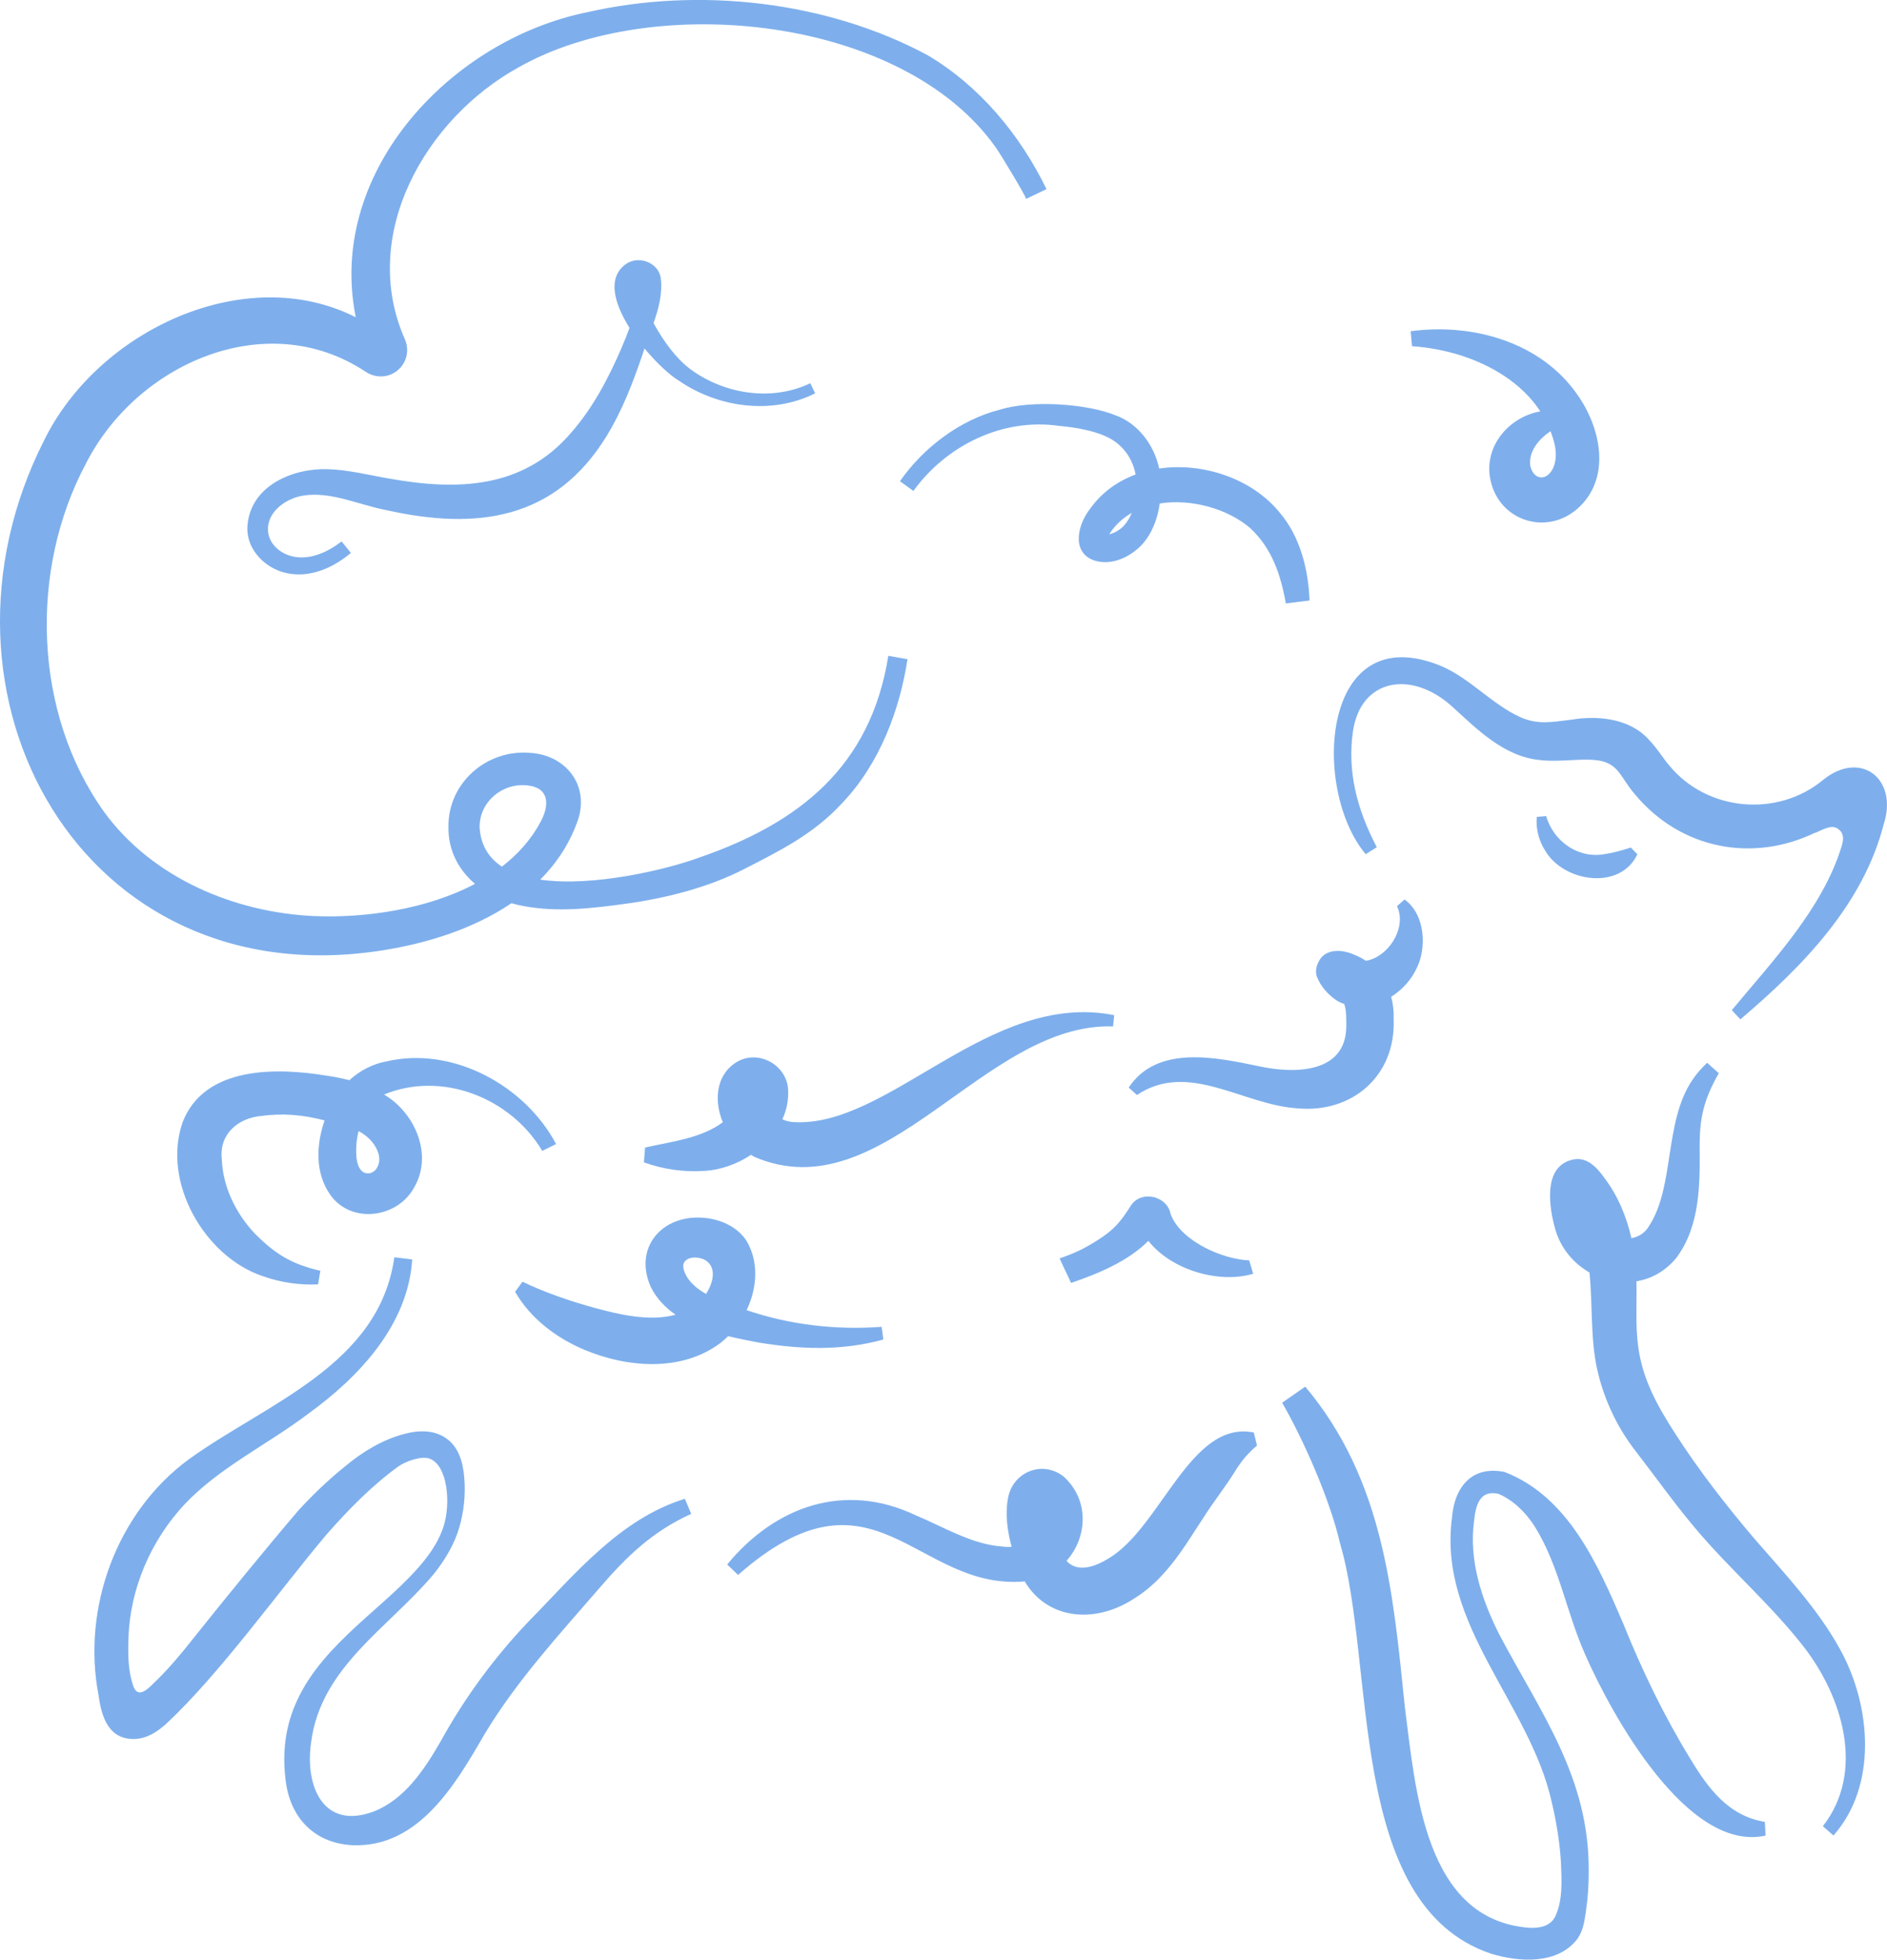 <svg viewBox="0 0 481.97 500.4" version="1.1" xmlns="http://www.w3.org/2000/svg" id="Layer_2">
  
  <defs>
    <style>
      .st0 {
        fill: #7eafec;
      }
    </style>
  </defs>
  <path d="M97.63,242.68c11.25-1.75,23.31-5.47,33.01-12.05,1.02.3,2.06.55,3.11.74,8.72,1.63,17.58.57,26.21-.62,10.12-1.4,20.88-4.11,30.02-8.79,9.23-4.73,17.75-8.94,24.95-16.71,9.96-10.32,15.01-24.6,16.85-36.93l-4.89-.86c-4.53,28.4-22.87,42.75-48.39,51.55-8.06,2.96-26.91,7.55-40.52,5.6,4.32-4.33,7.74-9.51,9.79-15.7,2.62-8.79-3.53-16.16-12.38-16.67-11.12-.95-21.02,7.71-20.85,18.97-.07,6.04,2.65,10.96,6.78,14.48-12.38,6.55-28.12,8.74-40.83,8.24-20.63-.87-41.66-9.79-53.91-26.62-18.09-25.29-19.16-61.77-4.63-88.94,12.92-25.49,46.09-40.24,71.43-23.45,2.45,1.65,5.66,1.61,7.98-.2,2.46-1.87,3.28-5.15,2.09-8-11.86-26.66,5.18-56.44,29.09-69.57,34.43-19.5,98.18-13.12,121.9,20.65.91,1.24,7.94,12.84,7.62,13l5.23-2.51c-6.72-13.83-17.02-26.27-30.3-34.16C211.14.22,178.49-3.38,150,3.12c-34.49,6.96-66.24,40.26-59.27,77.18.04.24.1.48.15.72-28.16-14.28-65.81,3.22-79.66,31.51-32.88,64.97,9.64,142.23,86.41,130.15ZM134.7,200.55c5.59.59,5.67,4.93,3.47,9.12-2.42,4.61-5.86,8.45-9.97,11.62-3.29-2.16-5.42-5.39-5.7-10.03-.07-6.55,5.84-11.41,12.2-10.71h0ZM255.37,104.61c-10.22,2.6-19.6,9.77-25.51,18.27l3.44,2.48c8.4-11.61,22.7-18.67,37.12-16.62,4.33.37,10.75,1.41,14.34,4,2.95,2.13,4.66,5.11,5.3,8.42-4.63,1.71-8.74,4.62-11.73,8.89-2.93,3.75-4.77,10.63.78,12.93,4.54,1.69,9.41-.65,12.44-3.78,2.55-2.7,4.12-6.55,4.66-10.64,8.07-1.27,17.38,1.33,23.17,6.34,5.48,5.14,7.73,11.81,9.04,19.18l6.05-.75c-.26-7.72-2.37-16.33-7.61-22.43-6.98-8.64-19.57-12.91-30.79-11.26-1.29-6.07-5.44-11.57-11.22-13.62-7.17-2.92-21.39-3.94-29.48-1.41h0ZM286.81,134.5c-.94.88-2.24,1.67-3.49,1.91,1.49-2.35,3.47-4.14,5.77-5.45-.56,1.32-1.3,2.54-2.29,3.54h.01ZM176.1,94.1v-.02c-3.41-2.58-6.57-6.86-9.17-11.57,1.34-3.84,2.37-7.75,1.81-11.72-.77-3.98-6-5.68-9.12-3.18-4.56,3.52-2.66,10.03,1.17,16.11-.64,1.76-1.35,3.5-2.08,5.21-3.35,7.76-7.31,15.28-12.91,21.65-12.27,14.27-29.06,14.72-46.35,11.63-5.26-.9-10.49-2.26-15.85-2.41-8.93-.25-19.56,4.25-20.39,14.35-.53,6.46,5.18,11.74,11.26,12.41,5.6.72,11.12-1.94,15.15-5.38l-2.37-2.93c-3.52,2.69-7.76,4.68-12.09,3.92-3.65-.65-6.96-3.55-6.71-7.48.28-4.4,4.84-7.43,8.82-8.11h-.01c7.14-1.23,14.45,2.37,21.37,3.67,23.02,5.16,43.14,2.61,56.36-18.98,3.81-6.25,6.51-13.12,8.86-20.01h.02c.04-.14.09-.3.14-.45.21-.61.41-1.22.61-1.83,3.15,3.8,6.56,6.91,8.78,8.23,10.05,6.91,23.73,8.78,34.8,3.23l-1.23-2.58c-10,4.78-22.19,2.75-30.87-3.76h0ZM163.36,72.69s0-.02.02-.02,0,0-.02.02ZM465.65,199.15h0c-11.69,9.68-29.74,8.02-39.33-3.74-1.4-1.57-2.77-4-5.27-6.64-4.94-5.43-13.18-6.08-19.58-5.02-5.12.61-8.66,1.41-13.27-.68-7.14-3.25-12.83-9.96-20.22-13.05-30.64-12.48-33.07,31.58-19.16,48.09l2.84-1.78c-5.16-9.81-7.54-19.47-6.1-29.52,1.94-13.54,14.94-15.81,25.34-6.4,6.44,5.87,13.35,12.9,22.65,13.69,5.41.6,10.8-.71,15.45.21,4.57,1.11,5.01,4.32,8.45,8.36,12,14.5,30.54,17.5,46.1,9.98.07,0,.16,0,.27-.06h.01c2.72-1.26,4.14-1.89,5.52-1.01,1.49.94,1.73,2.48.98,4.65-.02.05-.03.09-.03.11-4.91,15.78-17.42,28.89-27.97,41.6l2.19,2.35c15.85-13.47,31.31-29.22,36.62-49.84,3.74-11.63-5.96-19.05-15.49-11.3h0ZM348.82,218.11h-.01.01ZM418.21,218.14h0l-1.66-1.72c-2.58.81-4.58,1.37-6.64,1.66-6.66,1.28-13.1-3.14-15-9.7h-.01l-2.38.21c-.27,2.87.45,5.97,2.12,8.58,4.66,8.05,19.15,10.35,23.57.97h0ZM341.68,255.64h0c.54.3,1.1.53,1.66.73.61,1.66.5,3.93.52,5.62-.01,12.11-13.14,12.27-22.31,10.27-10.76-2.23-25.97-5.6-33.26,5.45h-.01l2.12,1.89c13.16-8.76,26.87,2.44,40.82,3.4,14.13,1.38,25.35-8.32,24.74-22.79.08-1.96-.14-3.87-.63-5.68,2.83-1.8,5.2-4.4,6.52-7.32,2.51-4.96,2.32-13.6-3.1-17.53l-1.93,1.7c.11.24.2.48.29.72,1.89,5.36-2.67,12.31-8.23,13.24-.96-.64-2.01-1.19-3.16-1.62-2.61-1.18-6.42-1.54-8.37.95-.87,1.23-1.52,2.83-1.07,4.5.92,2.63,3.04,5,5.4,6.47h0ZM293.3,316.86h.01c5.97,7.53,18.18,10.98,26.77,8.39,0,0-.96-3.24-1.01-3.42-6.6-.23-17.43-4.8-20.07-11.8-.35-2.06-1.87-3.52-3.68-4.15-.07-.03-.13-.06-.2-.09-.25-.08-.49-.13-.73-.16-2.01-.38-4.18.22-5.47,2.1-2.71,4.28-4.35,6.28-8.68,9.01-3.6,2.28-6.04,3.36-9.6,4.59.54,1.26,2.87,6.04,2.92,6.26,6.78-2.3,14.49-5.46,19.74-10.73h0ZM164.76,293.02l-.29,3.78c4.84,1.76,10.16,2.55,15.42,2.18h0c4.02-.19,8.28-1.68,11.94-4.1.26.17.52.34.78.49,33.18,14.34,58.67-34.41,91.68-33.27l.3-2.88c-31.97-6.38-57.69,29.04-82.17,27.28-.85-.08-1.74-.32-2.59-.67,1.12-2.46,1.67-5.16,1.44-8.02-.68-6.29-8.12-10.03-13.52-6.36-5.1,3.44-5.28,10.05-3.13,15.11-5.49,4.11-13.13,4.94-19.86,6.46h0ZM142.04,292.13c-8.01-15.05-26.47-25.04-43.31-21.11-3.59.65-6.86,2.39-9.5,4.81-1.94-.51-3.88-.89-5.72-1.15-12.66-2.09-31.18-2.58-36.83,11.78-5.46,15.44,5.66,34.39,20.26,39.34,4.72,1.71,9.58,2.38,14.3,2.16l.58-3.47c-7.71-1.77-11.75-4.54-16.71-9.47-4.86-5.17-8.18-11.89-8.46-19.01-.72-6.32,4.02-10.45,9.97-11.05,5.8-.76,10.82-.28,16.28,1.13-2.18,6.34-2.44,13.59,1.53,19.11,5.42,7.47,17.24,5.8,21.41-2.1,4.76-8.27.17-18.72-7.36-23.38-.13-.08-.26-.15-.39-.23,14.65-6.08,32.24.7,40.4,14.37v.02l3.55-1.75h0ZM96.07,298.53c-.82,1.13-2.49,1.49-3.58.55-.91-.78-1.23-2.09-1.41-3.22-.24-2.26-.08-4.7.5-7.03,1.51.79,2.87,1.86,3.98,3.44,1.37,2.06,1.87,4.3.51,6.26ZM142.04,292.13h0ZM193.58,342.78c10.72,1.78,21.3,2.23,32.04-.74l-.44-3.24c-11.63.86-23.44-.49-34.48-4.26,2.67-5.59,3.18-12.19.04-17.59-2.37-3.76-6.84-5.68-11.14-6-10.51-.83-17.89,7.66-13.36,17.71,1.48,2.95,3.68,5.23,6.3,7.04-6.54,1.84-14.47-.06-20.7-1.75-6.09-1.66-12.86-3.99-18.38-6.67h0l-1.9,2.56c3.92,6.83,10.53,11.81,17.71,14.83,10.89,4.55,24.63,5.71,34.58-1.62.75-.56,1.45-1.2,2.13-1.87,2.61.64,5.2,1.14,7.61,1.6h0ZM180.34,330.39c-1.9-1.05-3.6-2.37-4.83-4.24-.6-1.02-1.5-2.87-.65-3.98,1.21-1.59,4.34-1.2,5.72-.1,2.56,2.04,1.37,5.87-.24,8.32ZM283,398.03h0c-2.94,1.78-7.18,3.56-10.17.97-.15-.15-.27-.3-.41-.46,5.26-5.9,5.96-15.38-.72-21.49-5.58-4.4-13.35-1.05-14.31,5.92-.67,3.88-.06,8.05.99,12-.8.06-1.6.04-2.37-.07-7.66-.51-14.84-4.92-22.17-8-18.05-8.55-35.78-2.38-48.11,12.59l2.79,2.66c34.89-30.67,45.32,4.08,73.21,1.66,5.77,9.7,17.76,10.9,27.69,4.54,10.11-6.16,14.8-16.82,21.28-25.7l3.17-4.52c2.07-3.02,3.11-5.55,7.18-9.01l-.8-3.33c-16.22-3.32-23.75,24.42-37.25,32.24h0ZM134.89,414.16h0c-8.81,9.26-16.36,19.58-22.51,30.79-4.11,7.05-9.03,14.5-16.95,17.62-12.98,4.82-17.57-6.66-15.97-17.61,2.43-19.3,19.83-29.3,31.32-43.02,2.42-3,4.73-6.72,6-10.29,1.44-4.04,2.06-8.44,1.9-12.71-.15-3.93-.84-8.37-3.97-11.09-3.26-2.83-7.6-2.74-11.55-1.68-5.45,1.46-10.56,4.53-14.86,8.13-4.31,3.45-8.24,7.22-11.96,11.24-8.78,10.29-18.83,22.62-27.27,33.2-2.77,3.49-5.62,6.93-8.8,10.06-1.67,1.52-4.84,5.64-6.25,1.67-1.3-3.82-1.35-7.94-1.21-11.93.32-12.75,5.71-25.21,14.4-34.49,9-9.46,21.08-15.15,31.5-23.04,12.95-9.36,25.49-22.62,26.57-39.4v-.02l-4.56-.55c-3.89,27.61-32.57,37.21-52.48,51.58-18.45,13.53-27.39,38.04-23.05,60.36.77,5.61,2.62,11.32,9.36,11.06,3.14-.17,5.66-1.86,7.92-3.89,13.67-12.73,28.81-33.94,40.93-48.32,5.66-6.42,11.45-12.36,18.32-17.36,1.79-1.3,5.86-2.77,7.97-2.02,4.64,1.65,5.55,11.48,3.54,17.5-1.68,5.02-5.13,9.17-8.78,12.91-2.78,2.85-5.63,5.38-8.72,8.13-3.09,2.75-6.19,5.51-9.09,8.46-2.9,2.95-5.62,6.09-7.88,9.56-2.28,3.51-4.07,7.34-5.09,11.41-1.16,4.58-1.32,9.35-.73,14.03,1.07,9.66,7.37,16.29,17.24,16.72,16.82.57,26.21-15.63,33.58-28.35,8.2-13.64,19.06-25.43,29.43-37.42,6.74-7.81,13.4-14.35,23.36-18.84l-1.63-3.85c-16.68,5.15-28.24,19.45-40.03,31.45h0ZM360.65,88.4c8.67.61,16.94,3.21,23.62,7.63,3.72,2.48,6.8,5.44,9.16,9.01-7.34,1.28-13.88,7.91-12.96,16.24,1.48,11.73,14.93,16.14,23.17,7.93,7.93-7.87,5-20.41-.8-28.5-9.23-13.25-26.49-18.29-42.54-16.13h.01l.34,3.82h0ZM396.02,110.1c1.29,3.22,2.02,6.77.52,9.73-1.81,3.25-4.98,2.52-5.69-.96-.42-3.62,2.09-6.64,5.17-8.77ZM431.73,449.1c-6.78-11.08-12.32-22.57-17.14-34.55-6.38-14.85-13.99-32.44-30.34-38.7-8.36-1.68-12.78,3.94-13.39,11.68-3.64,27.28,19.81,47.4,25.43,72.44,1.22,5.09,2.07,10.29,2.4,15.52.17,4.59.53,9.59-1.44,13.86-1.31,2.53-3.98,3.02-6.62,2.9-26.91-2-29.07-35.4-31.82-56.47-3.01-29.33-5.45-57.93-25.43-81.71l-5.9,4.11c5.57,9.65,12.3,25.02,14.76,35.82,9.23,31.01,1.58,92.39,38.58,104.86,7.19,2.21,17.12,2.85,22.13-3.85,1.37-2.01,1.73-4.31,2.08-6.66.52-3.52.78-7.08.75-10.64.16-23.97-12.37-40.5-22.91-60.5-4.52-8.99-7.73-18.9-6.36-28.93.41-3.82,1.39-7.92,6.21-6.84,3.79,1.64,6.92,4.67,9.26,8.32,6.26,10.03,8.08,21.89,12.89,32.7,6.74,15.39,26.17,50.7,46.08,46.25l-.17-3.5c-9.35-1.51-14.54-8.65-19.05-16.11h0ZM447.95,392.72h0c-7.16-8.43-13.97-17.19-19.97-26.5-4.57-7.09-8.42-13.85-9.56-22.38-.74-5.52-.33-11.1-.44-16.66,3.77-.63,7.38-2.55,10.2-6.01,6.16-8.23,6.01-19.14,5.94-28.64.01-6.82.94-11.58,4.89-18.48l-2.98-2.67c-1.4,1.32-2.68,2.78-3.78,4.39-7.3,10.87-4.44,27.1-11.05,37.28-.99,1.73-2.67,2.81-4.51,3.11-1.26-5.56-3.49-10.9-6.96-15.46-2.01-2.84-4.76-5.67-8.55-4.46-7.18,2.05-5.47,12.43-3.86,17.93,1.47,4.8,4.7,8.5,8.66,10.76.82,8.14.22,16.75,1.93,24.57,1.66,7.57,5.01,14.77,9.75,20.9,5.08,6.57,9.87,13.33,15.24,19.72,8.95,10.66,19.27,19.45,27.73,30.29,9.91,12.74,15.89,31.9,4.96,45.9l2.7,2.38c11.27-12.69,9.66-33.01,1.79-47.37-5.79-10.6-14.32-19.58-22.14-28.6h0Z" class="st0"></path>
</svg>